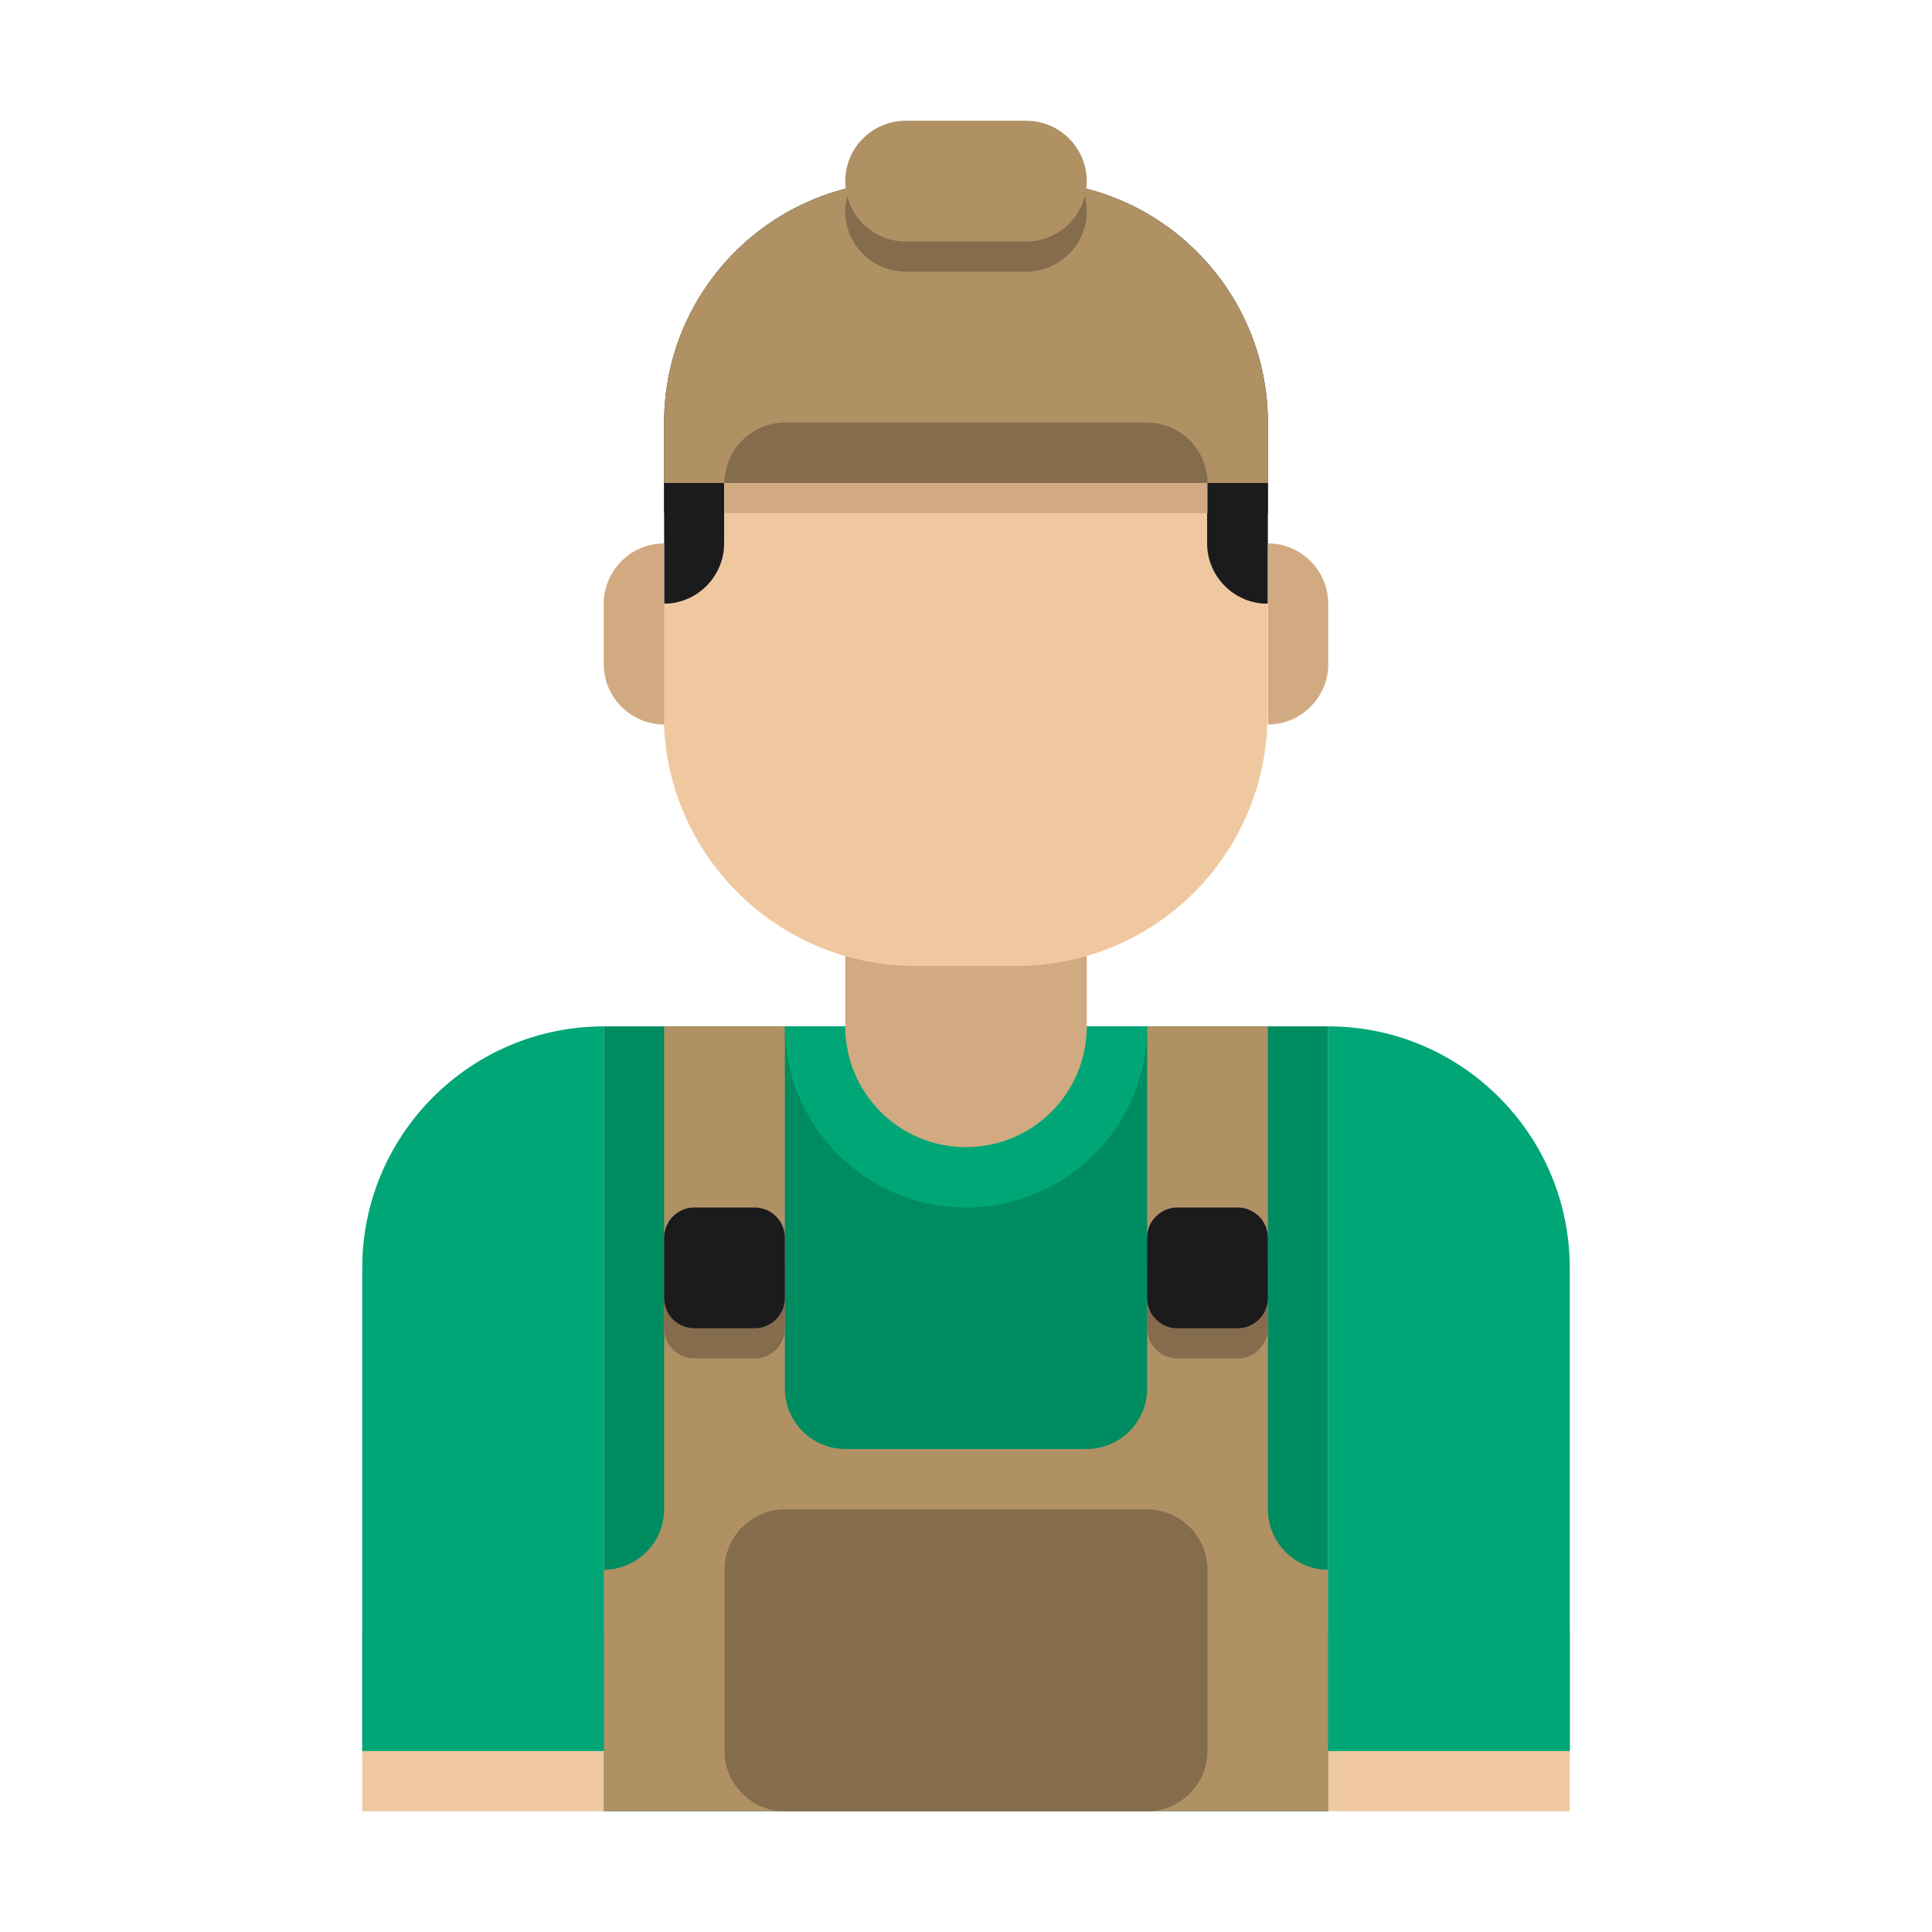 <?xml version="1.0" encoding="UTF-8"?>
<!-- Generator: Adobe Illustrator 28.0.0, SVG Export Plug-In . SVG Version: 6.00 Build 0)  -->
<svg xmlns="http://www.w3.org/2000/svg" xmlns:xlink="http://www.w3.org/1999/xlink" version="1.1" id="Calque_1" x="0px" y="0px" viewBox="0 0 512 512" style="enable-background:new 0 0 512 512;" xml:space="preserve">
<style type="text/css">
	.st0{fill:#1B1B1E;}
	.st1{fill:#008C61;}
	.st2{fill:#AF9164;}
	.st3{fill:#846C4D;}
	.st4{fill:#00A676;}
	.st5{fill:#D2AA82;}
	.st6{fill:#F0C8A0;}
</style>
<g id="Icons">
	<g>
		<g>
			<g>
				<g>
					<path class="st0" d="M272,48h-32c-35.3,0-64,28.7-64,64v48h160v-48C336,76.7,307.3,48,272,48z"></path>
				</g>
			</g>
			<g>
				<g>
					<path class="st0" d="M176,128h160v8H176V128z"></path>
				</g>
			</g>
			<g>
				<g>
					<path class="st1" d="M160,272h192v208H160V272z"></path>
				</g>
			</g>
			<g>
				<g>
					<path class="st2" d="M336,400V272h-32v96c0,8.8-7.2,16-16,16h-64c-8.8,0-16-7.2-16-16v-96h-32v128c0,8.8-7.2,16-16,16v64h192       v-64C343.2,416,336,408.8,336,400z"></path>
				</g>
			</g>
			<g>
				<g>
					<path class="st3" d="M200,360h-16c-4.4,0-8-3.6-8-8v-16c0-4.4,3.6-8,8-8h16c4.4,0,8,3.6,8,8v16C208,356.4,204.4,360,200,360z"></path>
				</g>
			</g>
			<g>
				<g>
					<path class="st3" d="M328,360h-16c-4.4,0-8-3.6-8-8v-16c0-4.4,3.6-8,8-8h16c4.4,0,8,3.6,8,8v16C336,356.4,332.4,360,328,360z"></path>
				</g>
			</g>
			<g>
				<g>
					<path class="st0" d="M200,352h-16c-4.4,0-8-3.6-8-8v-16c0-4.4,3.6-8,8-8h16c4.4,0,8,3.6,8,8v16C208,348.4,204.4,352,200,352z"></path>
				</g>
			</g>
			<g>
				<g>
					<path class="st0" d="M328,352h-16c-4.4,0-8-3.6-8-8v-16c0-4.4,3.6-8,8-8h16c4.4,0,8,3.6,8,8v16C336,348.4,332.4,352,328,352z"></path>
				</g>
			</g>
			<g>
				<g>
					<path class="st4" d="M256,320c-26.5,0-48-21.5-48-48h96C304,298.5,282.5,320,256,320z"></path>
				</g>
			</g>
			<g>
				<g>
					<path class="st5" d="M256,304c-17.7,0-32-14.3-32-32v-48h64v48C288,289.7,273.7,304,256,304z"></path>
				</g>
			</g>
			<g>
				<g>
					<path class="st6" d="M269.3,256h-26.7c-36.8,0-66.7-29.8-66.7-66.7V160c8.8,0,16-7.2,16-16v-16c0-8.8,7.2-16,16-16h96       c8.8,0,16,7.2,16,16v16c0,8.8,7.2,16,16,16v29.3C336,226.2,306.2,256,269.3,256z"></path>
				</g>
			</g>
			<g>
				<g>
					<path class="st5" d="M192,128h128v8H192V128z"></path>
				</g>
			</g>
			<g>
				<g>
					<path class="st5" d="M176,192v-48c-8.8,0-16,7.2-16,16v16C160,184.8,167.2,192,176,192z"></path>
				</g>
			</g>
			<g>
				<g>
					<path class="st5" d="M336,192v-48c8.8,0,16,7.2,16,16v16C352,184.8,344.8,192,336,192z"></path>
				</g>
			</g>
			<g>
				<g>
					<path class="st6" d="M96,464h64v16H96V464z"></path>
				</g>
			</g>
			<g>
				<g>
					<path class="st6" d="M352,464h64v16h-64V464z"></path>
				</g>
			</g>
			<g>
				<g>
					<path class="st4" d="M160,464V272c-35.3,0-64,28.7-64,64v128H160z"></path>
				</g>
			</g>
			<g>
				<g>
					<path class="st4" d="M416,464V336c0-35.3-28.7-64-64-64v192H416z"></path>
				</g>
			</g>
		</g>
		<g>
			<g>
				<path class="st4" d="M96,432h64v32H96V432z"></path>
			</g>
		</g>
		<g>
			<g>
				<path class="st4" d="M352,432h64v32h-64V432z"></path>
			</g>
		</g>
		<g>
			<g>
				<path class="st3" d="M304,480h-96c-8.8,0-16-7.2-16-16v-48c0-8.8,7.2-16,16-16h96c8.8,0,16,7.2,16,16v48      C320,472.8,312.8,480,304,480z"></path>
			</g>
		</g>
		<g>
			<g>
				<path class="st2" d="M272,48h-32c-35.3,0-64,28.7-64,64v16h160v-16C336,76.7,307.3,48,272,48z"></path>
			</g>
		</g>
		<g>
			<g>
				<path class="st3" d="M272,72h-32c-8.8,0-16-7.2-16-16s7.2-16,16-16h32c8.8,0,16,7.2,16,16S280.8,72,272,72z"></path>
			</g>
		</g>
		<g>
			<g>
				<path class="st2" d="M272,64h-32c-8.8,0-16-7.2-16-16s7.2-16,16-16h32c8.8,0,16,7.2,16,16S280.8,64,272,64z"></path>
			</g>
		</g>
		<g>
			<g>
				<path class="st3" d="M304,112h-96c-8.8,0-16,7.2-16,16h128C320,119.2,312.8,112,304,112z"></path>
			</g>
		</g>
	</g>
</g>
</svg>
